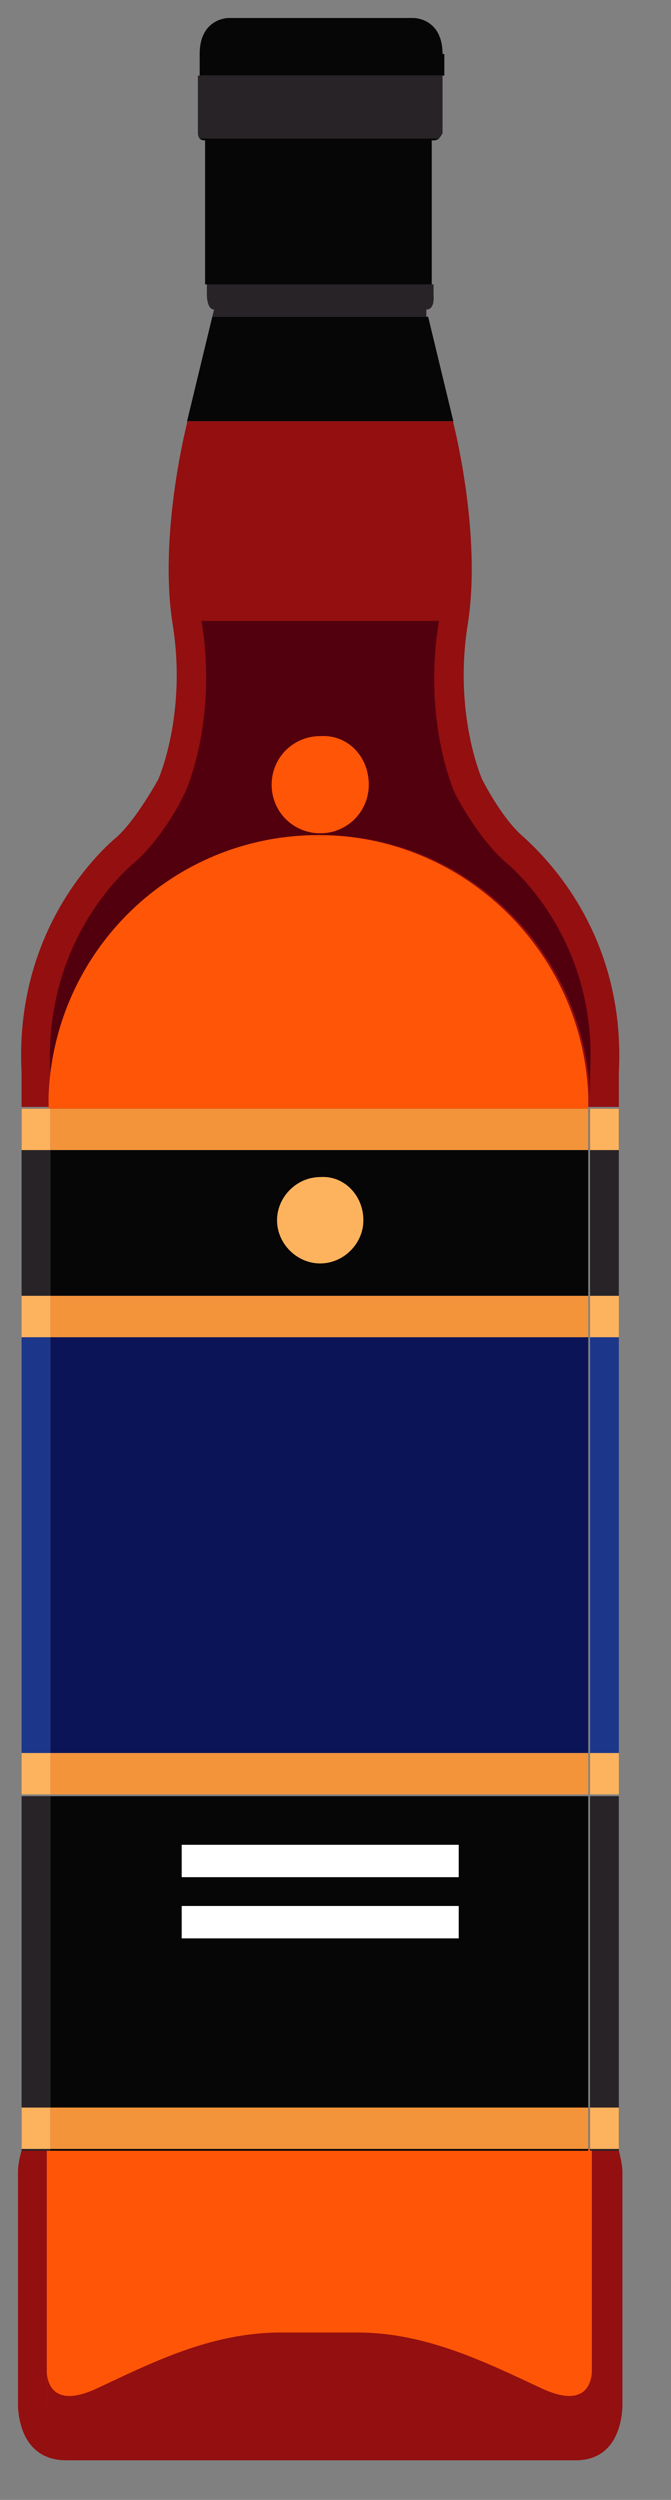 <?xml version="1.0" encoding="utf-8"?>
<!-- Generator: Adobe Illustrator 27.2.0, SVG Export Plug-In . SVG Version: 6.00 Build 0)  -->
<svg version="1.1" id="Layer_1" xmlns="http://www.w3.org/2000/svg" xmlns:xlink="http://www.w3.org/1999/xlink" x="0px" y="0px"
	 viewBox="0 0 37.3 138.9" style="enable-background:new 0 0 37.3 138.9;" xml:space="preserve">
<rect x="0" y="0" width="37.3" height="138.9" fill="#808080" stroke="none"/>
<style type="text/css">
	.st0{clip-path:url(#SVGID_00000168081876905959565930000016531058596396637112_);fill:#272327;}
	.st1{clip-path:url(#SVGID_00000011032018270948947320000002814635682170918281_);fill:#930F10;}
	.st2{clip-path:url(#SVGID_00000154401321394908578920000003454501479255098795_);fill:#FF5507;}
	.st3{clip-path:url(#SVGID_00000132798927117530126100000000344144778101167272_);fill:#930F10;}
	.st4{fill:#060606;}
	.st5{clip-path:url(#SVGID_00000104708206482427707670000007686361142255808913_);fill:#060606;}
	.st6{clip-path:url(#SVGID_00000057135277054699358090000013388229676485510536_);fill:#272327;}
	.st7{clip-path:url(#SVGID_00000033338095970990888060000007016756716899391670_);fill:#060606;}
	.st8{clip-path:url(#SVGID_00000168804564561085512990000015157107253930288778_);fill:#53000E;}
	.st9{clip-path:url(#SVGID_00000048499814952172077370000012452212414783256712_);fill:#FF5507;}
	.st10{fill:#FDB35D;}
	.st11{fill:#F3943B;}
	.st12{fill:#272327;}
	.st13{fill:#0B1456;}
	.st14{fill:#1C378A;}
	.st15{clip-path:url(#SVGID_00000007417877207555222160000002248588014843441827_);fill:#930F10;}
	.st16{clip-path:url(#SVGID_00000145760979779002153870000002999689479395072435_);fill:#FF5507;}
	.st17{clip-path:url(#SVGID_00000124850572012874421890000002102900396429421247_);fill:#FDB35D;}
	.st18{fill:#FFFFFF;}
</style>
<g>
	<g>
		<defs>
			<rect id="SVGID_1_" x="1" y="1" width="33.6" height="135.7"/>
		</defs>
		<clipPath id="SVGID_00000064317766879358804230000005154203978160188555_">
			<use xlink:href="#SVGID_1_"  style="overflow:visible;"/>
		</clipPath>
		<path style="clip-path:url(#SVGID_00000064317766879358804230000005154203978160188555_);fill:#272327;" d="M23.7,17.2
			c0.5,0,0.4-0.8,0.4-0.8v-0.6H11.5v0.6c0,0,0,0.8,0.4,0.8l-0.1,0.4h11.9L23.7,17.2z"/>
	</g>
	<g>
		<defs>
			<rect id="SVGID_00000098920871992873842870000011612013810777626780_" x="1" y="1" width="33.6" height="135.7"/>
		</defs>
		<clipPath id="SVGID_00000020387059979876796640000003333362991898829194_">
			<use xlink:href="#SVGID_00000098920871992873842870000011612013810777626780_"  style="overflow:visible;"/>
		</clipPath>
		<path style="clip-path:url(#SVGID_00000020387059979876796640000003333362991898829194_);fill:#930F10;" d="M34.6,133.4v-1.3
			v-11.4c0-0.5-0.2-1.2-0.2-1.2v-0.1H1.2v0.1c0,0-0.2,0.6-0.2,1.2v11.4v1.3c0,0-0.2,3.3,2.7,3.3h2.3h23.7h2.3
			C34.8,136.7,34.6,133.4,34.6,133.4"/>
	</g>
	<g>
		<defs>
			<rect id="SVGID_00000091712346101072584320000015148622462443565698_" x="1" y="1" width="33.6" height="135.7"/>
		</defs>
		<clipPath id="SVGID_00000047026303850991493870000016284162377244084117_">
			<use xlink:href="#SVGID_00000091712346101072584320000015148622462443565698_"  style="overflow:visible;"/>
		</clipPath>
		<path style="clip-path:url(#SVGID_00000047026303850991493870000016284162377244084117_);fill:#FF5507;" d="M3.7,135
			c-0.5,0-0.6-0.2-0.7-0.2c-0.3-0.3-0.4-1-0.4-1.3l0-14.1h30.3v14c0,0.4-0.1,1.1-0.4,1.4c-0.1,0.1-0.2,0.2-0.7,0.2H3.7z"/>
	</g>
	<g>
		<defs>
			<rect id="SVGID_00000041275509849599392660000008819633587524209807_" x="1" y="1" width="33.6" height="135.7"/>
		</defs>
		<clipPath id="SVGID_00000052097202200981615240000013054696124234685626_">
			<use xlink:href="#SVGID_00000041275509849599392660000008819633587524209807_"  style="overflow:visible;"/>
		</clipPath>
		<path style="clip-path:url(#SVGID_00000052097202200981615240000013054696124234685626_);fill:#930F10;" d="M34.4,59.6
			c0.4-7.7-4.1-12-5.3-13.1c-1.2-1-2.3-3.2-2.3-3.2s-1.6-3.6-0.8-8.6c0.8-5-0.8-11.2-0.8-11.2l0-0.1H10.4l0,0.1
			c0,0-1.6,6.2-0.8,11.2c0.8,5-0.8,8.6-0.8,8.6s-1.2,2.2-2.3,3.2c-1.2,1-5.7,5.4-5.3,13.1v1.9h33.2V59.6z"/>
	</g>
	<polygon class="st4" points="23.8,17.6 11.8,17.6 10.4,23.4 25.2,23.4 	"/>
	<g>
		<defs>
			<rect id="SVGID_00000076595514743325167490000012772344389086284729_" x="1" y="1" width="33.6" height="135.7"/>
		</defs>
		<clipPath id="SVGID_00000063606976694165371430000016186722152049818007_">
			<use xlink:href="#SVGID_00000076595514743325167490000012772344389086284729_"  style="overflow:visible;"/>
		</clipPath>
		<path style="clip-path:url(#SVGID_00000063606976694165371430000016186722152049818007_);fill:#060606;" d="M24.6,3
			c0-2-1.6-2-1.6-2h-4.6h-1.1h-4.6c0,0-1.6,0-1.6,2v1.2h13.6V3z"/>
	</g>
	<g>
		<defs>
			<rect id="SVGID_00000039853235850155853480000008255287963610761856_" x="1" y="1" width="33.6" height="135.7"/>
		</defs>
		<clipPath id="SVGID_00000094591111742312779580000016998444632045424010_">
			<use xlink:href="#SVGID_00000039853235850155853480000008255287963610761856_"  style="overflow:visible;"/>
		</clipPath>
		<path style="clip-path:url(#SVGID_00000094591111742312779580000016998444632045424010_);fill:#272327;" d="M24.6,7.4V4.2H11v3.2
			c0,0,0,0.2,0.1,0.3h13.3C24.5,7.6,24.6,7.4,24.6,7.4"/>
	</g>
	<g>
		<defs>
			<rect id="SVGID_00000032610937499300299210000008298464398708207021_" x="1" y="1" width="33.6" height="135.7"/>
		</defs>
		<clipPath id="SVGID_00000012462008673872656490000001847384504997963180_">
			<use xlink:href="#SVGID_00000032610937499300299210000008298464398708207021_"  style="overflow:visible;"/>
		</clipPath>
		<path style="clip-path:url(#SVGID_00000012462008673872656490000001847384504997963180_);fill:#060606;" d="M24.1,7.8
			c0.2,0,0.3-0.1,0.3-0.1H11.1c0.1,0.1,0.2,0.1,0.3,0.1v8h12.6V7.8z"/>
	</g>
	<g>
		<defs>
			<rect id="SVGID_00000013190287003664446020000002151817862822988972_" x="1" y="1" width="33.6" height="135.7"/>
		</defs>
		<clipPath id="SVGID_00000076577476722672430490000006272690946039027585_">
			<use xlink:href="#SVGID_00000013190287003664446020000002151817862822988972_"  style="overflow:visible;"/>
		</clipPath>
		<path style="clip-path:url(#SVGID_00000076577476722672430490000006272690946039027585_);fill:#53000E;" d="M17.8,46.4
			c8.1,0,14.7,6.4,15,14.5l0-1.3c0.4-6.7-3.5-10.7-4.7-11.7c-1.4-1.2-2.6-3.4-2.8-3.8c-0.1-0.2-1.8-4.1-0.9-9.6H11.2
			c0.9,5.4-0.8,9.4-1,9.7c-0.1,0.3-1.3,2.5-2.7,3.7c-1.2,1-5.1,5-4.7,11.8v1.2C3.1,52.8,9.7,46.4,17.8,46.4"/>
	</g>
	<g>
		<defs>
			<rect id="SVGID_00000019672195487301166750000007449222034973687711_" x="1" y="1" width="33.6" height="135.7"/>
		</defs>
		<clipPath id="SVGID_00000049926718083905486030000010532412288432057253_">
			<use xlink:href="#SVGID_00000019672195487301166750000007449222034973687711_"  style="overflow:visible;"/>
		</clipPath>
		<path style="clip-path:url(#SVGID_00000049926718083905486030000010532412288432057253_);fill:#FF5507;" d="M32.7,61.6v-0.7
			c-0.3-8-6.9-14.5-15-14.5c-8.1,0-14.7,6.4-15,14.5v0.7H32.7z"/>
	</g>
	<rect x="32.8" y="97.4" class="st10" width="1.6" height="2.3"/>
	<rect x="2.8" y="97.4" class="st11" width="29.9" height="2.3"/>
	<rect x="1.2" y="97.4" class="st10" width="1.6" height="2.3"/>
	<rect x="2.8" y="99.8" class="st4" width="29.9" height="19.7"/>
	<rect x="1.2" y="99.8" class="st12" width="1.6" height="19.7"/>
	<rect x="32.8" y="99.8" class="st12" width="1.6" height="19.7"/>
	<rect x="32.8" y="61.6" class="st12" width="1.6" height="10.4"/>
	<rect x="2.8" y="61.6" class="st4" width="29.9" height="10.4"/>
	<rect x="1.2" y="61.6" class="st12" width="1.6" height="10.4"/>
	<rect x="1.2" y="72" class="st10" width="1.6" height="2.3"/>
	<rect x="32.8" y="72" class="st10" width="1.6" height="2.3"/>
	<rect x="2.8" y="72" class="st11" width="29.9" height="2.3"/>
	<rect x="1.2" y="61.6" class="st10" width="1.6" height="2.3"/>
	<rect x="32.8" y="61.6" class="st10" width="1.6" height="2.3"/>
	<rect x="2.8" y="61.6" class="st11" width="29.9" height="2.3"/>
	<rect x="1.2" y="117.1" class="st10" width="1.6" height="2.3"/>
	<rect x="32.8" y="117.1" class="st10" width="1.6" height="2.3"/>
	<rect x="2.8" y="117.1" class="st11" width="29.9" height="2.3"/>
	<rect x="2.8" y="74.3" class="st13" width="29.9" height="23.1"/>
	<rect x="32.8" y="74.3" class="st14" width="1.6" height="23.1"/>
	<rect x="1.2" y="74.3" class="st14" width="1.6" height="23.1"/>
	<g>
		<defs>
			<rect id="SVGID_00000138557256461131756660000009007996964300557750_" x="1" y="1" width="33.6" height="135.7"/>
		</defs>
		<clipPath id="SVGID_00000175304739462652843900000012623248491232307082_">
			<use xlink:href="#SVGID_00000138557256461131756660000009007996964300557750_"  style="overflow:visible;"/>
		</clipPath>
		<path style="clip-path:url(#SVGID_00000175304739462652843900000012623248491232307082_);fill:#930F10;" d="M2.6,131.3v4.3h30.3
			l0-4c0,0,0.2,2.5-2.8,1.1c-3-1.4-6.4-3.1-10.2-3.1l-4.3,0c-3.9,0-7.2,1.7-10.2,3.1c-3,1.4-2.8-1.1-2.8-1.1"/>
	</g>
	<g>
		<defs>
			<rect id="SVGID_00000013181875374928266300000004787805010448131463_" x="1" y="1" width="33.6" height="135.7"/>
		</defs>
		<clipPath id="SVGID_00000011003206380934037700000010916327776794432168_">
			<use xlink:href="#SVGID_00000013181875374928266300000004787805010448131463_"  style="overflow:visible;"/>
		</clipPath>
		<path style="clip-path:url(#SVGID_00000011003206380934037700000010916327776794432168_);fill:#FF5507;" d="M20.5,43.6
			c0,1.5-1.2,2.7-2.7,2.7c-1.5,0-2.7-1.2-2.7-2.7c0-1.5,1.2-2.7,2.7-2.7C19.3,40.8,20.5,42,20.5,43.6"/>
	</g>
	<g>
		<defs>
			<rect id="SVGID_00000057843256386676836610000014349252269430643902_" x="1" y="1" width="33.6" height="135.7"/>
		</defs>
		<clipPath id="SVGID_00000065059255017697151610000004778150703636909186_">
			<use xlink:href="#SVGID_00000057843256386676836610000014349252269430643902_"  style="overflow:visible;"/>
		</clipPath>
		<path style="clip-path:url(#SVGID_00000065059255017697151610000004778150703636909186_);fill:#FDB35D;" d="M20.2,67.8
			c0,1.3-1.1,2.4-2.4,2.4c-1.3,0-2.4-1.1-2.4-2.4c0-1.3,1.1-2.4,2.4-2.4C19.1,65.3,20.2,66.4,20.2,67.8"/>
	</g>
	<rect x="10.1" y="102.5" class="st18" width="15.4" height="1.8"/>
	<rect x="10.1" y="105.9" class="st18" width="15.4" height="1.8"/>
</g>
</svg>
